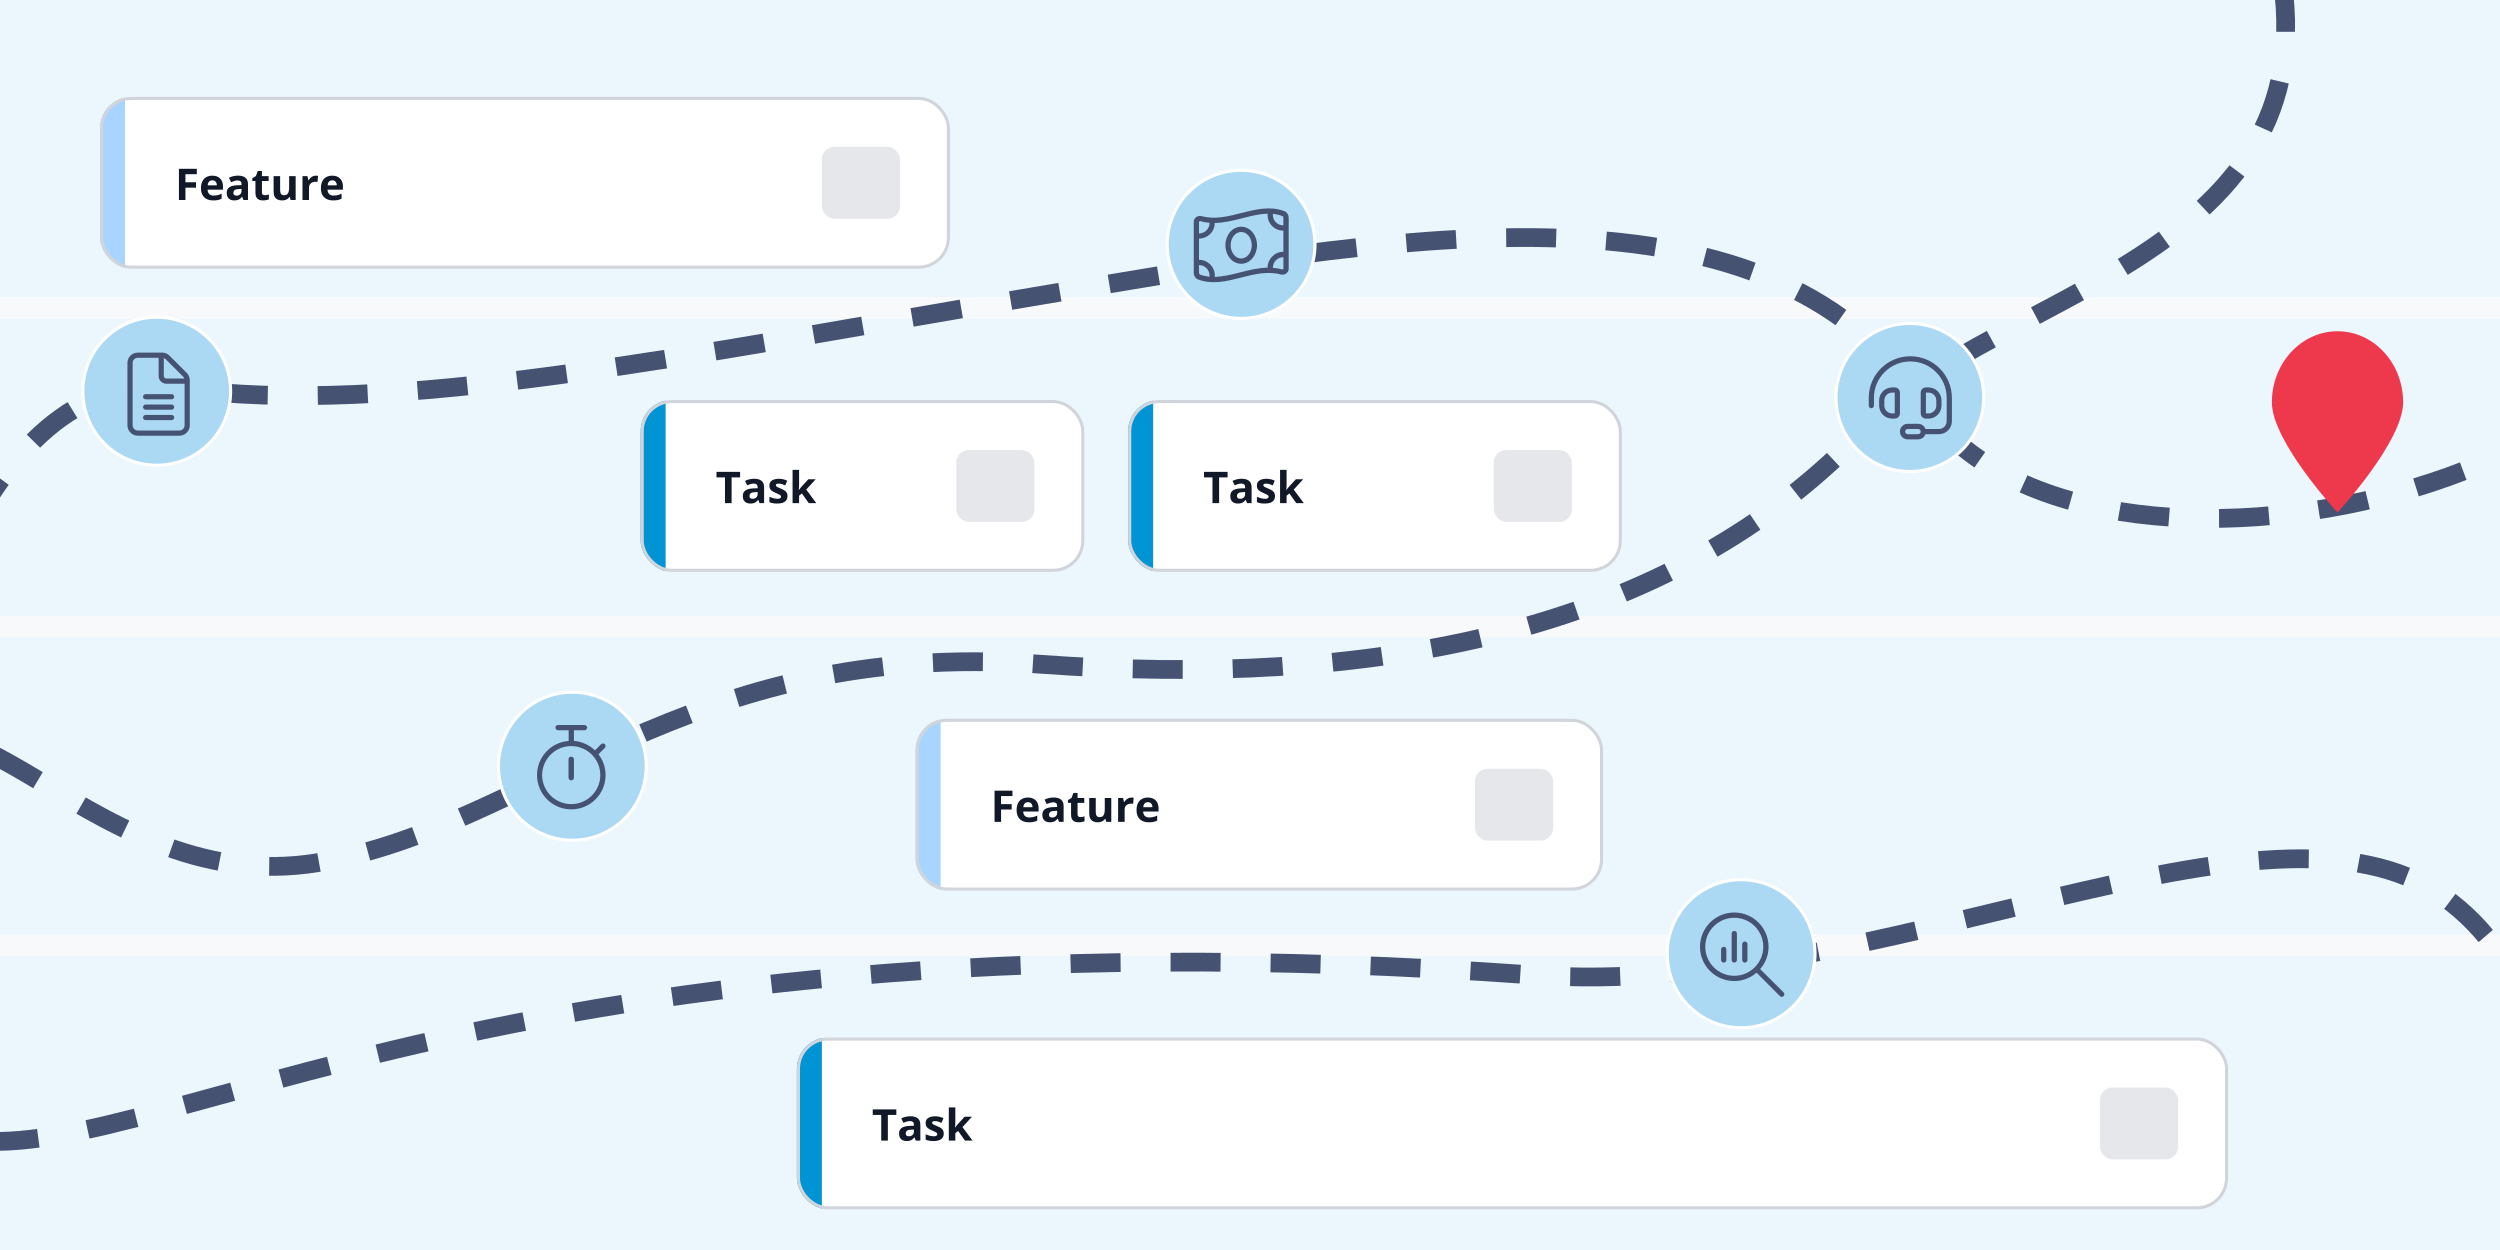 <svg width="800" height="400" viewBox="0 0 800 400" fill="none" xmlns="http://www.w3.org/2000/svg">
<rect x="0" y="0" width="800" height="400" fill="#333333" stroke="none"/>
<g clip-path="url(#clip0_383_848)">
<rect width="800" height="400" fill="#F7F9FB"/>
<rect width="1596" height="95" transform="translate(-323 102)" fill="#EBF6FD"/>
<g clip-path="url(#clip1_383_848)">
<rect x="361" y="128" width="158" height="55" rx="10" fill="white"/>
<rect x="361" y="128" width="8" height="55" fill="#0094D4"/>
<path d="M390.113 161H387.994V152.77H385.28V151.006H392.827V152.77H390.113V161ZM397.332 153.2C398.357 153.2 399.144 153.424 399.69 153.87C400.237 154.317 400.511 154.996 400.511 155.907V161H399.055L398.651 159.961H398.597C398.378 160.234 398.155 160.458 397.927 160.631C397.699 160.804 397.437 160.932 397.141 161.014C396.844 161.096 396.484 161.137 396.061 161.137C395.609 161.137 395.204 161.05 394.844 160.877C394.488 160.704 394.208 160.439 394.003 160.084C393.798 159.724 393.695 159.268 393.695 158.717C393.695 157.906 393.98 157.309 394.55 156.926C395.119 156.538 395.974 156.324 397.113 156.283L398.439 156.242V155.907C398.439 155.506 398.335 155.212 398.125 155.025C397.915 154.839 397.624 154.745 397.25 154.745C396.881 154.745 396.519 154.798 396.163 154.902C395.808 155.007 395.452 155.139 395.097 155.299L394.406 153.891C394.812 153.676 395.265 153.508 395.767 153.385C396.272 153.262 396.794 153.2 397.332 153.2ZM398.439 157.459L397.633 157.486C396.958 157.505 396.489 157.625 396.225 157.849C395.965 158.072 395.835 158.366 395.835 158.73C395.835 159.049 395.928 159.277 396.115 159.414C396.302 159.546 396.546 159.612 396.847 159.612C397.293 159.612 397.669 159.48 397.975 159.216C398.285 158.951 398.439 158.576 398.439 158.088V157.459ZM407.996 158.73C407.996 159.25 407.873 159.69 407.627 160.05C407.385 160.405 407.023 160.676 406.54 160.863C406.057 161.046 405.455 161.137 404.735 161.137C404.202 161.137 403.744 161.103 403.361 161.034C402.983 160.966 402.6 160.852 402.213 160.692V158.97C402.628 159.157 403.072 159.312 403.546 159.435C404.024 159.553 404.444 159.612 404.804 159.612C405.209 159.612 405.499 159.553 405.672 159.435C405.85 159.312 405.938 159.152 405.938 158.956C405.938 158.828 405.902 158.715 405.829 158.614C405.761 158.509 405.61 158.393 405.378 158.266C405.146 158.133 404.781 157.963 404.284 157.753C403.806 157.552 403.411 157.35 403.102 157.145C402.796 156.939 402.568 156.698 402.418 156.42C402.272 156.137 402.199 155.78 402.199 155.347C402.199 154.64 402.473 154.109 403.02 153.754C403.571 153.394 404.307 153.214 405.228 153.214C405.701 153.214 406.153 153.262 406.581 153.357C407.014 153.453 407.458 153.606 407.914 153.815L407.285 155.319C406.907 155.155 406.549 155.021 406.212 154.916C405.879 154.811 405.54 154.759 405.193 154.759C404.888 154.759 404.658 154.8 404.503 154.882C404.348 154.964 404.271 155.089 404.271 155.258C404.271 155.381 404.309 155.49 404.387 155.586C404.469 155.682 404.624 155.789 404.852 155.907C405.084 156.021 405.424 156.169 405.87 156.352C406.303 156.529 406.679 156.716 406.998 156.912C407.317 157.104 407.563 157.343 407.736 157.63C407.91 157.912 407.996 158.279 407.996 158.73ZM411.708 150.363V155.121C411.708 155.408 411.697 155.695 411.674 155.982C411.651 156.27 411.626 156.557 411.599 156.844H411.626C411.767 156.643 411.911 156.445 412.057 156.249C412.207 156.053 412.367 155.864 412.535 155.682L414.675 153.357H417.026L413.991 156.673L417.211 161H414.805L412.604 157.903L411.708 158.621V161H409.623V150.363H411.708Z" fill="#111827"/>
<rect x="478" y="144" width="25" height="23" rx="4" fill="#E5E7EB"/>
</g>
<rect x="361.5" y="128.5" width="157" height="54" rx="9.5" stroke="#D1D5DB"/>
<g clip-path="url(#clip2_383_848)">
<rect x="205" y="128" width="142" height="55" rx="10" fill="white"/>
<rect x="205" y="128" width="8" height="55" fill="#0094D4"/>
<path d="M234.113 161H231.994V152.77H229.28V151.006H236.827V152.77H234.113V161ZM241.332 153.2C242.357 153.2 243.144 153.424 243.69 153.87C244.237 154.317 244.511 154.996 244.511 155.907V161H243.055L242.651 159.961H242.597C242.378 160.234 242.155 160.458 241.927 160.631C241.699 160.804 241.437 160.932 241.141 161.014C240.844 161.096 240.484 161.137 240.061 161.137C239.609 161.137 239.204 161.05 238.844 160.877C238.488 160.704 238.208 160.439 238.003 160.084C237.798 159.724 237.695 159.268 237.695 158.717C237.695 157.906 237.98 157.309 238.55 156.926C239.119 156.538 239.974 156.324 241.113 156.283L242.439 156.242V155.907C242.439 155.506 242.335 155.212 242.125 155.025C241.915 154.839 241.624 154.745 241.25 154.745C240.881 154.745 240.519 154.798 240.163 154.902C239.808 155.007 239.452 155.139 239.097 155.299L238.406 153.891C238.812 153.676 239.265 153.508 239.767 153.385C240.272 153.262 240.794 153.2 241.332 153.2ZM242.439 157.459L241.633 157.486C240.958 157.505 240.489 157.625 240.225 157.849C239.965 158.072 239.835 158.366 239.835 158.73C239.835 159.049 239.928 159.277 240.115 159.414C240.302 159.546 240.546 159.612 240.847 159.612C241.293 159.612 241.669 159.48 241.975 159.216C242.285 158.951 242.439 158.576 242.439 158.088V157.459ZM251.996 158.73C251.996 159.25 251.873 159.69 251.627 160.05C251.385 160.405 251.023 160.676 250.54 160.863C250.057 161.046 249.455 161.137 248.735 161.137C248.202 161.137 247.744 161.103 247.361 161.034C246.983 160.966 246.6 160.852 246.213 160.692V158.97C246.628 159.157 247.072 159.312 247.546 159.435C248.024 159.553 248.444 159.612 248.804 159.612C249.209 159.612 249.499 159.553 249.672 159.435C249.85 159.312 249.938 159.152 249.938 158.956C249.938 158.828 249.902 158.715 249.829 158.614C249.761 158.509 249.61 158.393 249.378 158.266C249.146 158.133 248.781 157.963 248.284 157.753C247.806 157.552 247.411 157.35 247.102 157.145C246.796 156.939 246.568 156.698 246.418 156.42C246.272 156.137 246.199 155.78 246.199 155.347C246.199 154.64 246.473 154.109 247.02 153.754C247.571 153.394 248.307 153.214 249.228 153.214C249.701 153.214 250.153 153.262 250.581 153.357C251.014 153.453 251.458 153.606 251.914 153.815L251.285 155.319C250.907 155.155 250.549 155.021 250.212 154.916C249.879 154.811 249.54 154.759 249.193 154.759C248.888 154.759 248.658 154.8 248.503 154.882C248.348 154.964 248.271 155.089 248.271 155.258C248.271 155.381 248.309 155.49 248.387 155.586C248.469 155.682 248.624 155.789 248.852 155.907C249.084 156.021 249.424 156.169 249.87 156.352C250.303 156.529 250.679 156.716 250.998 156.912C251.317 157.104 251.563 157.343 251.736 157.63C251.91 157.912 251.996 158.279 251.996 158.73ZM255.708 150.363V155.121C255.708 155.408 255.697 155.695 255.674 155.982C255.651 156.27 255.626 156.557 255.599 156.844H255.626C255.767 156.643 255.911 156.445 256.057 156.249C256.207 156.053 256.367 155.864 256.535 155.682L258.675 153.357H261.026L257.991 156.673L261.211 161H258.805L256.604 157.903L255.708 158.621V161H253.623V150.363H255.708Z" fill="#111827"/>
<rect x="306" y="144" width="25" height="23" rx="4" fill="#E5E7EB"/>
</g>
<rect x="205.5" y="128.5" width="141" height="54" rx="9.5" stroke="#D1D5DB"/>
<rect width="1596" height="95" fill="#EBF6FD"/>
<g clip-path="url(#clip3_383_848)">
<rect x="32" y="31" width="272" height="55" rx="10" fill="white"/>
<rect x="32" y="31" width="8" height="55" fill="#A7D5FF"/>
<path d="M59.343 64H57.258V54.006H62.986V55.742H59.343V58.319H62.733V60.049H59.343V64ZM67.929 56.214C68.635 56.214 69.243 56.351 69.754 56.624C70.264 56.893 70.659 57.285 70.936 57.8C71.215 58.315 71.353 58.944 71.353 59.687V60.698H66.425C66.448 61.286 66.623 61.749 66.951 62.086C67.284 62.419 67.744 62.585 68.332 62.585C68.82 62.585 69.266 62.535 69.672 62.435C70.078 62.334 70.495 62.184 70.923 61.983V63.597C70.545 63.783 70.148 63.92 69.733 64.007C69.323 64.093 68.824 64.137 68.236 64.137C67.471 64.137 66.792 63.995 66.199 63.713C65.611 63.43 65.149 63 64.811 62.421C64.479 61.842 64.312 61.113 64.312 60.233C64.312 59.34 64.463 58.597 64.764 58.005C65.069 57.408 65.493 56.961 66.035 56.665C66.578 56.364 67.209 56.214 67.929 56.214ZM67.942 57.697C67.537 57.697 67.2 57.827 66.931 58.087C66.666 58.347 66.514 58.755 66.473 59.31H69.398C69.394 59.001 69.337 58.725 69.228 58.483C69.123 58.242 68.963 58.05 68.749 57.909C68.539 57.768 68.27 57.697 67.942 57.697ZM76.18 56.2C77.205 56.2 77.991 56.423 78.538 56.87C79.085 57.317 79.358 57.996 79.358 58.907V64H77.902L77.499 62.961H77.444C77.226 63.234 77.002 63.458 76.774 63.631C76.546 63.804 76.284 63.932 75.988 64.014C75.692 64.096 75.332 64.137 74.908 64.137C74.457 64.137 74.051 64.05 73.691 63.877C73.336 63.704 73.056 63.44 72.851 63.084C72.645 62.724 72.543 62.268 72.543 61.717C72.543 60.906 72.828 60.309 73.397 59.926C73.967 59.538 74.822 59.324 75.961 59.283L77.287 59.242V58.907C77.287 58.506 77.182 58.212 76.973 58.025C76.763 57.839 76.471 57.745 76.098 57.745C75.728 57.745 75.366 57.797 75.011 57.902C74.655 58.007 74.3 58.139 73.944 58.299L73.254 56.891C73.659 56.676 74.113 56.508 74.614 56.385C75.12 56.262 75.642 56.2 76.18 56.2ZM77.287 60.459L76.481 60.486C75.806 60.505 75.337 60.625 75.072 60.849C74.812 61.072 74.683 61.366 74.683 61.73C74.683 62.05 74.776 62.277 74.963 62.414C75.15 62.546 75.394 62.612 75.694 62.612C76.141 62.612 76.517 62.48 76.822 62.216C77.132 61.952 77.287 61.575 77.287 61.088V60.459ZM84.731 62.476C84.959 62.476 85.18 62.453 85.394 62.407C85.613 62.362 85.83 62.305 86.044 62.236V63.788C85.821 63.888 85.543 63.97 85.21 64.034C84.882 64.103 84.522 64.137 84.13 64.137C83.674 64.137 83.264 64.064 82.899 63.918C82.539 63.768 82.255 63.51 82.045 63.145C81.84 62.776 81.737 62.264 81.737 61.607V57.923H80.739V57.041L81.888 56.344L82.489 54.73H83.822V56.357H85.962V57.923H83.822V61.607C83.822 61.899 83.904 62.118 84.068 62.264C84.237 62.405 84.458 62.476 84.731 62.476ZM94.609 56.357V64H93.01L92.73 63.023H92.62C92.456 63.282 92.251 63.494 92.005 63.658C91.759 63.822 91.488 63.943 91.191 64.02C90.895 64.098 90.588 64.137 90.269 64.137C89.722 64.137 89.245 64.041 88.84 63.85C88.434 63.654 88.118 63.351 87.89 62.94C87.666 62.53 87.555 61.997 87.555 61.341V56.357H89.64V60.821C89.64 61.368 89.738 61.781 89.934 62.059C90.13 62.337 90.442 62.476 90.87 62.476C91.294 62.476 91.627 62.38 91.868 62.188C92.11 61.992 92.278 61.708 92.374 61.334C92.474 60.956 92.524 60.495 92.524 59.953V56.357H94.609ZM101.062 56.214C101.167 56.214 101.288 56.221 101.425 56.234C101.566 56.243 101.68 56.257 101.767 56.275L101.609 58.23C101.541 58.208 101.443 58.192 101.315 58.183C101.192 58.169 101.085 58.162 100.994 58.162C100.725 58.162 100.463 58.196 100.208 58.265C99.957 58.333 99.732 58.445 99.531 58.6C99.331 58.75 99.171 58.95 99.053 59.201C98.939 59.447 98.882 59.75 98.882 60.11V64H96.797V56.357H98.376L98.684 57.643H98.786C98.936 57.383 99.123 57.146 99.347 56.932C99.575 56.713 99.832 56.54 100.119 56.412C100.411 56.28 100.725 56.214 101.062 56.214ZM106.306 56.214C107.012 56.214 107.62 56.351 108.131 56.624C108.641 56.893 109.035 57.285 109.313 57.8C109.591 58.315 109.73 58.944 109.73 59.687V60.698H104.802C104.825 61.286 105 61.749 105.328 62.086C105.661 62.419 106.121 62.585 106.709 62.585C107.197 62.585 107.643 62.535 108.049 62.435C108.454 62.334 108.871 62.184 109.3 61.983V63.597C108.922 63.783 108.525 63.92 108.11 64.007C107.7 64.093 107.201 64.137 106.613 64.137C105.848 64.137 105.169 63.995 104.576 63.713C103.988 63.43 103.526 63 103.188 62.421C102.856 61.842 102.689 61.113 102.689 60.233C102.689 59.34 102.84 58.597 103.141 58.005C103.446 57.408 103.87 56.961 104.412 56.665C104.954 56.364 105.586 56.214 106.306 56.214ZM106.319 57.697C105.914 57.697 105.576 57.827 105.308 58.087C105.043 58.347 104.891 58.755 104.85 59.31H107.775C107.771 59.001 107.714 58.725 107.604 58.483C107.5 58.242 107.34 58.05 107.126 57.909C106.916 57.768 106.647 57.697 106.319 57.697Z" fill="#111827"/>
<rect x="263" y="47" width="25" height="23" rx="4" fill="#E5E7EB"/>
</g>
<rect x="32.5" y="31.5" width="271" height="54" rx="9.5" stroke="#D1D5DB"/>
<rect width="1596" height="95" transform="translate(-47 204)" fill="#EBF6FD"/>
<g clip-path="url(#clip4_383_848)">
<rect x="293" y="230" width="220" height="55" rx="10" fill="white"/>
<rect x="293" y="230" width="8" height="55" fill="#A7D5FF"/>
<path d="M320.343 263H318.258V253.006H323.986V254.742H320.343V257.319H323.733V259.049H320.343V263ZM328.929 255.214C329.635 255.214 330.243 255.351 330.754 255.624C331.264 255.893 331.659 256.285 331.937 256.8C332.215 257.315 332.354 257.944 332.354 258.687V259.698H327.425C327.448 260.286 327.623 260.749 327.951 261.086C328.284 261.419 328.744 261.585 329.332 261.585C329.82 261.585 330.266 261.535 330.672 261.435C331.077 261.334 331.494 261.184 331.923 260.983V262.597C331.545 262.784 331.148 262.92 330.733 263.007C330.323 263.093 329.824 263.137 329.236 263.137C328.471 263.137 327.792 262.995 327.199 262.713C326.611 262.43 326.149 262 325.812 261.421C325.479 260.842 325.312 260.113 325.312 259.233C325.312 258.34 325.463 257.597 325.764 257.005C326.069 256.408 326.493 255.961 327.035 255.665C327.577 255.364 328.209 255.214 328.929 255.214ZM328.942 256.697C328.537 256.697 328.2 256.827 327.931 257.087C327.666 257.347 327.514 257.755 327.473 258.311H330.398C330.394 258.001 330.337 257.725 330.228 257.483C330.123 257.242 329.963 257.05 329.749 256.909C329.539 256.768 329.271 256.697 328.942 256.697ZM337.18 255.2C338.205 255.2 338.991 255.424 339.538 255.87C340.085 256.317 340.358 256.996 340.358 257.907V263H338.902L338.499 261.961H338.444C338.226 262.234 338.002 262.458 337.774 262.631C337.547 262.804 337.285 262.932 336.988 263.014C336.692 263.096 336.332 263.137 335.908 263.137C335.457 263.137 335.051 263.05 334.691 262.877C334.336 262.704 334.056 262.439 333.851 262.084C333.646 261.724 333.543 261.268 333.543 260.717C333.543 259.906 333.828 259.309 334.397 258.926C334.967 258.538 335.822 258.324 336.961 258.283L338.287 258.242V257.907C338.287 257.506 338.182 257.212 337.973 257.025C337.763 256.839 337.471 256.745 337.098 256.745C336.729 256.745 336.366 256.798 336.011 256.902C335.655 257.007 335.3 257.139 334.944 257.299L334.254 255.891C334.66 255.676 335.113 255.508 335.614 255.385C336.12 255.262 336.642 255.2 337.18 255.2ZM338.287 259.459L337.48 259.486C336.806 259.505 336.337 259.625 336.072 259.849C335.812 260.072 335.683 260.366 335.683 260.73C335.683 261.049 335.776 261.277 335.963 261.414C336.15 261.546 336.394 261.612 336.694 261.612C337.141 261.612 337.517 261.48 337.822 261.216C338.132 260.951 338.287 260.576 338.287 260.088V259.459ZM345.731 261.476C345.959 261.476 346.18 261.453 346.395 261.407C346.613 261.362 346.83 261.305 347.044 261.236V262.788C346.821 262.888 346.543 262.97 346.21 263.034C345.882 263.103 345.522 263.137 345.13 263.137C344.674 263.137 344.264 263.064 343.899 262.918C343.539 262.768 343.255 262.51 343.045 262.146C342.84 261.776 342.737 261.264 342.737 260.607V256.923H341.739V256.041L342.888 255.344L343.489 253.73H344.822V255.357H346.962V256.923H344.822V260.607C344.822 260.899 344.904 261.118 345.068 261.264C345.237 261.405 345.458 261.476 345.731 261.476ZM355.609 255.357V263H354.01L353.729 262.022H353.62C353.456 262.282 353.251 262.494 353.005 262.658C352.759 262.822 352.488 262.943 352.191 263.021C351.895 263.098 351.588 263.137 351.269 263.137C350.722 263.137 350.245 263.041 349.84 262.85C349.434 262.654 349.118 262.351 348.89 261.94C348.666 261.53 348.555 260.997 348.555 260.341V255.357H350.64V259.821C350.64 260.368 350.738 260.781 350.934 261.059C351.13 261.337 351.442 261.476 351.87 261.476C352.294 261.476 352.627 261.38 352.868 261.188C353.11 260.993 353.278 260.708 353.374 260.334C353.474 259.956 353.524 259.495 353.524 258.953V255.357H355.609ZM362.062 255.214C362.167 255.214 362.288 255.221 362.425 255.234C362.566 255.243 362.68 255.257 362.767 255.275L362.609 257.23C362.541 257.208 362.443 257.192 362.315 257.183C362.192 257.169 362.085 257.162 361.994 257.162C361.725 257.162 361.463 257.196 361.208 257.265C360.957 257.333 360.732 257.445 360.531 257.6C360.331 257.75 360.171 257.951 360.053 258.201C359.939 258.447 359.882 258.75 359.882 259.11V263H357.797V255.357H359.376L359.684 256.643H359.786C359.937 256.383 360.123 256.146 360.347 255.932C360.575 255.713 360.832 255.54 361.119 255.412C361.411 255.28 361.725 255.214 362.062 255.214ZM367.306 255.214C368.012 255.214 368.62 255.351 369.131 255.624C369.641 255.893 370.035 256.285 370.313 256.8C370.591 257.315 370.73 257.944 370.73 258.687V259.698H365.802C365.825 260.286 366 260.749 366.328 261.086C366.661 261.419 367.121 261.585 367.709 261.585C368.197 261.585 368.643 261.535 369.049 261.435C369.454 261.334 369.871 261.184 370.3 260.983V262.597C369.922 262.784 369.525 262.92 369.11 263.007C368.7 263.093 368.201 263.137 367.613 263.137C366.848 263.137 366.169 262.995 365.576 262.713C364.988 262.43 364.526 262 364.188 261.421C363.856 260.842 363.689 260.113 363.689 259.233C363.689 258.34 363.84 257.597 364.141 257.005C364.446 256.408 364.87 255.961 365.412 255.665C365.954 255.364 366.586 255.214 367.306 255.214ZM367.319 256.697C366.914 256.697 366.576 256.827 366.308 257.087C366.043 257.347 365.891 257.755 365.85 258.311H368.775C368.771 258.001 368.714 257.725 368.604 257.483C368.5 257.242 368.34 257.05 368.126 256.909C367.916 256.768 367.647 256.697 367.319 256.697Z" fill="#111827"/>
<rect x="472" y="246" width="25" height="23" rx="4" fill="#E5E7EB"/>
</g>
<rect x="293.5" y="230.5" width="219" height="54" rx="9.5" stroke="#D1D5DB"/>
<rect width="1596" height="95" transform="translate(-453 306)" fill="#EBF6FD"/>
<g clip-path="url(#clip5_383_848)">
<rect x="255" y="332" width="458" height="55" rx="10" fill="white"/>
<rect x="255" y="332" width="8" height="55" fill="#0094D4"/>
<path d="M284.113 365H281.994V356.77H279.28V355.006H286.827V356.77H284.113V365ZM291.332 357.2C292.357 357.2 293.144 357.424 293.69 357.87C294.237 358.317 294.511 358.996 294.511 359.907V365H293.055L292.651 363.961H292.597C292.378 364.234 292.155 364.458 291.927 364.631C291.699 364.804 291.437 364.932 291.141 365.014C290.844 365.096 290.484 365.137 290.061 365.137C289.609 365.137 289.204 365.05 288.844 364.877C288.488 364.704 288.208 364.439 288.003 364.084C287.798 363.724 287.695 363.268 287.695 362.717C287.695 361.906 287.98 361.309 288.55 360.926C289.119 360.538 289.974 360.324 291.113 360.283L292.439 360.242V359.907C292.439 359.506 292.335 359.212 292.125 359.025C291.915 358.839 291.624 358.745 291.25 358.745C290.881 358.745 290.519 358.798 290.163 358.902C289.808 359.007 289.452 359.139 289.097 359.299L288.406 357.891C288.812 357.676 289.265 357.508 289.767 357.385C290.272 357.262 290.794 357.2 291.332 357.2ZM292.439 361.459L291.633 361.486C290.958 361.505 290.489 361.625 290.225 361.849C289.965 362.072 289.835 362.366 289.835 362.73C289.835 363.049 289.928 363.277 290.115 363.414C290.302 363.546 290.546 363.612 290.847 363.612C291.293 363.612 291.669 363.48 291.975 363.216C292.285 362.951 292.439 362.576 292.439 362.088V361.459ZM301.996 362.73C301.996 363.25 301.873 363.69 301.627 364.05C301.385 364.405 301.023 364.676 300.54 364.863C300.057 365.046 299.455 365.137 298.735 365.137C298.202 365.137 297.744 365.103 297.361 365.034C296.983 364.966 296.6 364.852 296.213 364.692V362.97C296.628 363.157 297.072 363.312 297.546 363.435C298.024 363.553 298.444 363.612 298.804 363.612C299.209 363.612 299.499 363.553 299.672 363.435C299.85 363.312 299.938 363.152 299.938 362.956C299.938 362.828 299.902 362.715 299.829 362.614C299.761 362.509 299.61 362.393 299.378 362.266C299.146 362.133 298.781 361.963 298.284 361.753C297.806 361.552 297.411 361.35 297.102 361.145C296.796 360.939 296.568 360.698 296.418 360.42C296.272 360.137 296.199 359.78 296.199 359.347C296.199 358.64 296.473 358.109 297.02 357.754C297.571 357.394 298.307 357.214 299.228 357.214C299.701 357.214 300.153 357.262 300.581 357.357C301.014 357.453 301.458 357.606 301.914 357.815L301.285 359.319C300.907 359.155 300.549 359.021 300.212 358.916C299.879 358.811 299.54 358.759 299.193 358.759C298.888 358.759 298.658 358.8 298.503 358.882C298.348 358.964 298.271 359.089 298.271 359.258C298.271 359.381 298.309 359.49 298.387 359.586C298.469 359.682 298.624 359.789 298.852 359.907C299.084 360.021 299.424 360.169 299.87 360.352C300.303 360.529 300.679 360.716 300.998 360.912C301.317 361.104 301.563 361.343 301.736 361.63C301.91 361.912 301.996 362.279 301.996 362.73ZM305.708 354.363V359.121C305.708 359.408 305.697 359.695 305.674 359.982C305.651 360.27 305.626 360.557 305.599 360.844H305.626C305.767 360.643 305.911 360.445 306.057 360.249C306.207 360.053 306.367 359.864 306.535 359.682L308.675 357.357H311.026L307.991 360.673L311.211 365H308.805L306.604 361.903L305.708 362.621V365H303.623V354.363H305.708Z" fill="#111827"/>
<rect x="672" y="348" width="25" height="23" rx="4" fill="#E5E7EB"/>
</g>
<rect x="255.5" y="332.5" width="457" height="54" rx="9.5" stroke="#D1D5DB"/>
<path d="M-33.907 511.742C-39.383 492.475 -79.133 305.869 -52 256C-18.084 193.664 24.297 289.105 102 276C170.391 264.466 219.505 204.244 332.463 212.524C437.448 220.22 534.978 203.491 597.727 136.106C638.6 92.214 753.994 82.107 727.521 -19.963" stroke="#455272" stroke-width="6" stroke-dasharray="16 16"/>
<path d="M-39.316 390.449C-44.593 371.126 -82.91 185.631 -39.316 222C-26.728 232.502 -11 115 57.224 124.238C125.954 133.545 218.422 113.759 330.124 95.031C441.826 76.302 564.675 52 615.287 128.92C665.898 205.841 887.517 154.337 862.1 52" stroke="#455272" stroke-width="6" stroke-dasharray="16 16"/>
<path d="M860.439 607.449C865.716 588.126 869.357 537.084 841.711 487.498C807.152 425.516 838.408 327.355 782 287C725.592 246.645 602 320 490.999 312.031C142.351 287 38 384 -22 362C-108.449 330.302 -66.395 371.337 -40.978 269" stroke="#455272" stroke-width="6" stroke-dasharray="16 16"/>
<path d="M73.796 125.192C73.796 138.278 63.208 148.884 50.148 148.884C37.089 148.884 26.5 138.278 26.5 125.192C26.5 112.106 37.089 101.5 50.148 101.5C63.208 101.5 73.796 112.106 73.796 125.192Z" fill="#ABD9F4" stroke="white"/>
<g clip-path="url(#clip6_383_848)">
<path d="M59.76 119.334L54.227 113.8C53.598 113.174 52.756 112.824 51.873 112.824L44.105 112.824C42.268 112.824 40.779 114.312 40.779 116.149L40.78 136.101C40.78 137.938 42.268 139.427 44.105 139.427H57.406C59.243 139.427 60.732 137.938 60.732 136.101V121.683C60.732 120.799 60.384 119.958 59.76 119.334ZM52.418 114.594C52.651 114.676 52.869 114.794 53.048 114.974L58.582 120.507C58.763 120.685 58.882 120.903 58.96 121.137H53.25C52.792 121.137 52.418 120.763 52.418 120.306V114.594ZM59.069 136.101C59.069 137.018 58.323 137.764 57.406 137.764H44.105C43.188 137.764 42.442 137.018 42.442 136.101V116.149C42.442 115.232 43.188 114.486 44.105 114.486H50.756V120.306C50.756 121.683 51.873 122.8 53.25 122.8H59.069V136.101ZM45.768 126.956C45.768 127.414 46.142 127.788 46.599 127.788H54.912C55.37 127.788 55.744 127.414 55.744 126.956C55.744 126.499 55.37 126.125 54.912 126.125H46.599C46.142 126.125 45.768 126.499 45.768 126.956ZM54.912 129.45H46.599C46.142 129.45 45.768 129.825 45.768 130.282C45.768 130.739 46.142 131.113 46.599 131.113H54.912C55.372 131.113 55.744 130.741 55.744 130.282C55.744 129.823 55.37 129.45 54.912 129.45ZM54.912 132.776H46.599C46.142 132.776 45.768 133.15 45.768 133.607C45.768 134.064 46.142 134.439 46.599 134.439H54.912C55.372 134.439 55.744 134.066 55.744 133.607C55.744 133.148 55.37 132.776 54.912 132.776Z" fill="#455272"/>
</g>
<path d="M634.796 127.192C634.796 140.278 624.208 150.884 611.148 150.884C598.088 150.884 587.5 140.278 587.5 127.192C587.5 114.106 598.088 103.5 611.148 103.5C624.208 103.5 634.796 114.106 634.796 127.192Z" fill="#ABD9F4" stroke="white"/>
<g clip-path="url(#clip7_383_848)">
<path d="M599.663 127.302C599.663 120.874 604.874 115.663 611.302 115.663C617.729 115.663 622.94 120.874 622.94 127.302V134.789C622.94 136.166 621.823 137.283 620.446 137.283L616.149 137.278C615.806 136.311 614.882 135.615 613.796 135.615H610.47C609.093 135.615 607.976 136.732 607.976 138.109C607.976 139.486 609.093 140.603 610.47 140.603H613.796C614.882 140.603 615.806 139.907 616.149 138.94L620.446 138.946C622.743 138.946 624.608 137.085 624.608 134.789V127.302C624.603 119.955 618.649 114 611.302 114C603.955 114 598 119.955 598 127.302V129.796C598 130.253 598.374 130.627 598.831 130.627C599.289 130.627 599.663 130.253 599.663 129.796V127.302ZM614.627 138.109C614.627 138.566 614.253 138.94 613.796 138.94H610.47C610.013 138.94 609.639 138.566 609.639 138.109C609.639 137.652 610.013 137.278 610.47 137.278H613.796C614.253 137.278 614.627 137.652 614.627 138.109ZM605.482 125.639H606.313V132.29H605.482C604.105 132.29 602.988 131.172 602.988 129.796V128.133C602.988 126.756 604.105 125.639 605.482 125.639ZM601.325 128.133V129.796C601.325 132.092 603.186 133.952 605.482 133.952H606.313C607.233 133.952 607.976 133.209 607.976 132.29V125.639C607.976 124.719 607.233 123.976 606.313 123.976H605.482C603.186 123.976 601.325 125.836 601.325 128.133ZM616.29 125.639H617.121C618.498 125.639 619.615 126.756 619.615 128.133V129.796C619.615 131.172 618.498 132.29 617.121 132.29H616.29V125.639ZM617.121 123.976H616.29C615.37 123.976 614.627 124.719 614.627 125.639V132.29C614.627 133.209 615.37 133.952 616.29 133.952H617.121C619.418 133.952 621.278 132.092 621.278 129.796V128.133C621.278 125.836 619.418 123.976 617.121 123.976Z" fill="#455272"/>
</g>
<path d="M580.796 305.192C580.796 318.278 570.208 328.884 557.148 328.884C544.088 328.884 533.5 318.278 533.5 305.192C533.5 292.106 544.088 281.5 557.148 281.5C570.208 281.5 580.796 292.106 580.796 305.192Z" fill="#ABD9F4" stroke="white"/>
<g clip-path="url(#clip8_383_848)">
<path d="M550.75 303.812C550.75 303.348 551.13 302.969 551.594 302.969C552.058 302.969 552.438 303.348 552.438 303.812V307.188C552.438 307.652 552.058 308.031 551.594 308.031C551.13 308.031 550.75 307.652 550.75 307.188V303.812ZM554.125 298.75C554.125 298.286 554.505 297.906 554.969 297.906C555.433 297.906 555.812 298.286 555.812 298.75V307.188C555.812 307.652 555.433 308.031 554.969 308.031C554.505 308.031 554.125 307.652 554.125 307.188V298.75ZM557.5 302.125C557.5 301.661 557.88 301.281 558.344 301.281C558.808 301.281 559.188 301.661 559.188 302.125V307.188C559.188 307.652 558.808 308.031 558.344 308.031C557.88 308.031 557.5 307.652 557.5 307.188V302.125ZM544 302.969C544 296.911 548.911 292 554.969 292C561.028 292 565.938 296.911 565.938 302.969C565.938 305.695 564.946 308.142 563.253 310.104L570.752 317.56C571.084 317.887 571.084 318.425 570.752 318.752C570.425 319.084 569.887 319.084 569.56 318.752L562.104 311.253C560.142 312.946 557.695 313.938 554.969 313.938C548.911 313.938 544 309.028 544 302.969ZM554.969 312.25C560.095 312.25 564.25 308.095 564.25 302.969C564.25 297.843 560.095 293.688 554.969 293.688C549.843 293.688 545.688 297.843 545.688 302.969C545.688 308.095 549.843 312.25 554.969 312.25Z" fill="#455272"/>
</g>
<path d="M206.796 245.192C206.796 258.278 196.208 268.884 183.148 268.884C170.088 268.884 159.5 258.278 159.5 245.192C159.5 232.106 170.088 221.5 183.148 221.5C196.208 221.5 206.796 232.106 206.796 245.192Z" fill="#ABD9F4" stroke="white"/>
<path d="M183.656 248.875C183.656 249.339 183.277 249.719 182.765 249.719C182.348 249.719 181.921 249.339 181.921 248.875V242.969C181.921 242.505 182.348 242.125 182.765 242.125C183.277 242.125 183.656 242.505 183.656 242.969V248.875ZM177.703 232.844C177.703 232.378 178.13 232 178.546 232H187.031C187.495 232 187.875 232.378 187.875 232.844C187.875 233.31 187.495 233.688 187.031 233.688H183.656V237.095C186.261 237.295 188.566 238.402 190.39 240.1L192.342 238.154C192.669 237.822 193.206 237.822 193.533 238.154C193.866 238.481 193.866 239.019 193.533 239.346L191.519 241.36C192.938 243.211 193.781 245.521 193.781 248.031C193.781 254.09 188.872 259 182.812 259C176.753 259 171.844 254.09 171.844 248.031C171.844 242.257 176.305 237.527 181.969 237.095V233.688H178.594C178.13 233.688 177.75 233.31 177.75 232.844H177.703ZM182.765 257.312C187.938 257.312 192.094 253.157 192.094 248.031C192.094 242.905 187.938 238.75 182.765 238.75C177.687 238.75 173.484 242.905 173.484 248.031C173.484 253.157 177.687 257.312 182.765 257.312Z" fill="#455272"/>
<path d="M420.796 78.192C420.796 91.278 410.208 101.884 397.148 101.884C384.088 101.884 373.5 91.278 373.5 78.192C373.5 65.106 384.088 54.5 397.148 54.5C410.208 54.5 420.796 65.106 420.796 78.192Z" fill="#ABD9F4" stroke="white"/>
<g clip-path="url(#clip9_383_848)">
<path d="M402.25 78.453C402.25 81.611 400.12 84.406 397.188 84.406C394.255 84.406 392.125 81.611 392.125 78.453C392.125 75.341 394.255 72.546 397.188 72.546C400.12 72.546 402.25 75.341 402.25 78.453ZM397.188 82.719C398.912 82.719 400.562 80.978 400.562 78.453C400.562 75.974 398.912 74.234 397.188 74.234C395.463 74.234 393.812 75.974 393.812 78.453C393.812 80.978 395.463 82.719 397.188 82.719ZM382 87.27V70.933C382 69.672 383.351 68.841 384.566 69.173C388.771 70.321 392.979 69.25 397.188 68.177C401.775 67.008 406.363 65.838 410.951 67.551C411.842 67.884 412.375 68.777 412.375 69.728V86.067C412.375 87.328 411.025 88.161 409.807 87.829C405.604 86.679 401.396 87.75 397.188 88.82C392.552 89.991 387.964 91.162 383.422 89.448C382.531 89.115 382 88.224 382 87.27ZM387.062 71.281V71.302C386.087 71.228 385.105 71.07 384.122 70.753C384.007 70.769 383.864 70.79 383.758 70.864C383.711 70.896 383.692 70.922 383.64 70.927L383.688 70.933V74.703C385.552 74.703 387.062 73.19 387.062 71.328V71.281ZM383.688 84.828V87.27C383.688 87.634 383.881 87.818 384.012 87.866C385.022 88.245 386.036 88.419 387.062 88.562V88.203C387.062 86.342 385.552 84.828 383.688 84.828ZM383.688 83.141C386.483 83.141 388.75 85.361 388.75 88.203V88.62C391.107 88.525 393.554 88.003 396.201 87.333C396.428 87.275 396.655 87.217 396.887 87.159C399.619 86.458 402.577 85.704 405.625 85.651C405.636 82.866 407.898 80.562 410.688 80.562V73.812C407.845 73.812 405.625 71.592 405.625 68.749V68.378C403.268 68.428 400.821 68.996 398.174 69.668C397.947 69.725 397.72 69.784 397.488 69.842C394.756 70.542 391.798 71.296 388.703 71.349C388.739 74.134 386.476 76.343 383.688 76.343V83.141ZM410.619 86.136C410.666 86.104 410.682 86.078 410.688 86.073C410.688 86.073 410.688 86.073 410.688 86.067V82.297C408.826 82.297 407.312 83.81 407.312 85.672V85.698C408.288 85.772 409.269 85.93 410.255 86.199C410.366 86.231 410.508 86.21 410.619 86.136ZM410.688 72.124V69.728C410.688 69.368 410.492 69.181 410.361 69.132C409.353 68.755 408.341 68.535 407.312 68.437V68.749C407.312 70.658 408.826 72.124 410.688 72.124Z" fill="#455272"/>
</g>
<path d="M769 128.759C769 141.329 748 164 748 164C748 164 727 141.329 727 128.759C727 116.19 736.402 106 748 106C759.598 106 769 116.19 769 128.759Z" fill="#EE394D"/>
</g>
<defs>
<clipPath id="clip0_383_848">
<rect width="800" height="400" fill="white"/>
</clipPath>
<clipPath id="clip1_383_848">
<rect x="361" y="128" width="158" height="55" rx="10" fill="white"/>
</clipPath>
<clipPath id="clip2_383_848">
<rect x="205" y="128" width="142" height="55" rx="10" fill="white"/>
</clipPath>
<clipPath id="clip3_383_848">
<rect x="32" y="31" width="272" height="55" rx="10" fill="white"/>
</clipPath>
<clipPath id="clip4_383_848">
<rect x="293" y="230" width="220" height="55" rx="10" fill="white"/>
</clipPath>
<clipPath id="clip5_383_848">
<rect x="255" y="332" width="458" height="55" rx="10" fill="white"/>
</clipPath>
<clipPath id="clip6_383_848">
<rect width="19.952" height="26.603" fill="white" transform="translate(40.779 112.824)"/>
</clipPath>
<clipPath id="clip7_383_848">
<rect width="26.603" height="26.603" fill="white" transform="translate(598 114)"/>
</clipPath>
<clipPath id="clip8_383_848">
<rect width="27" height="27" fill="white" transform="translate(544 292)"/>
</clipPath>
<clipPath id="clip9_383_848">
<rect width="30.375" height="27" fill="white" transform="translate(382 65)"/>
</clipPath>
</defs>
</svg>
